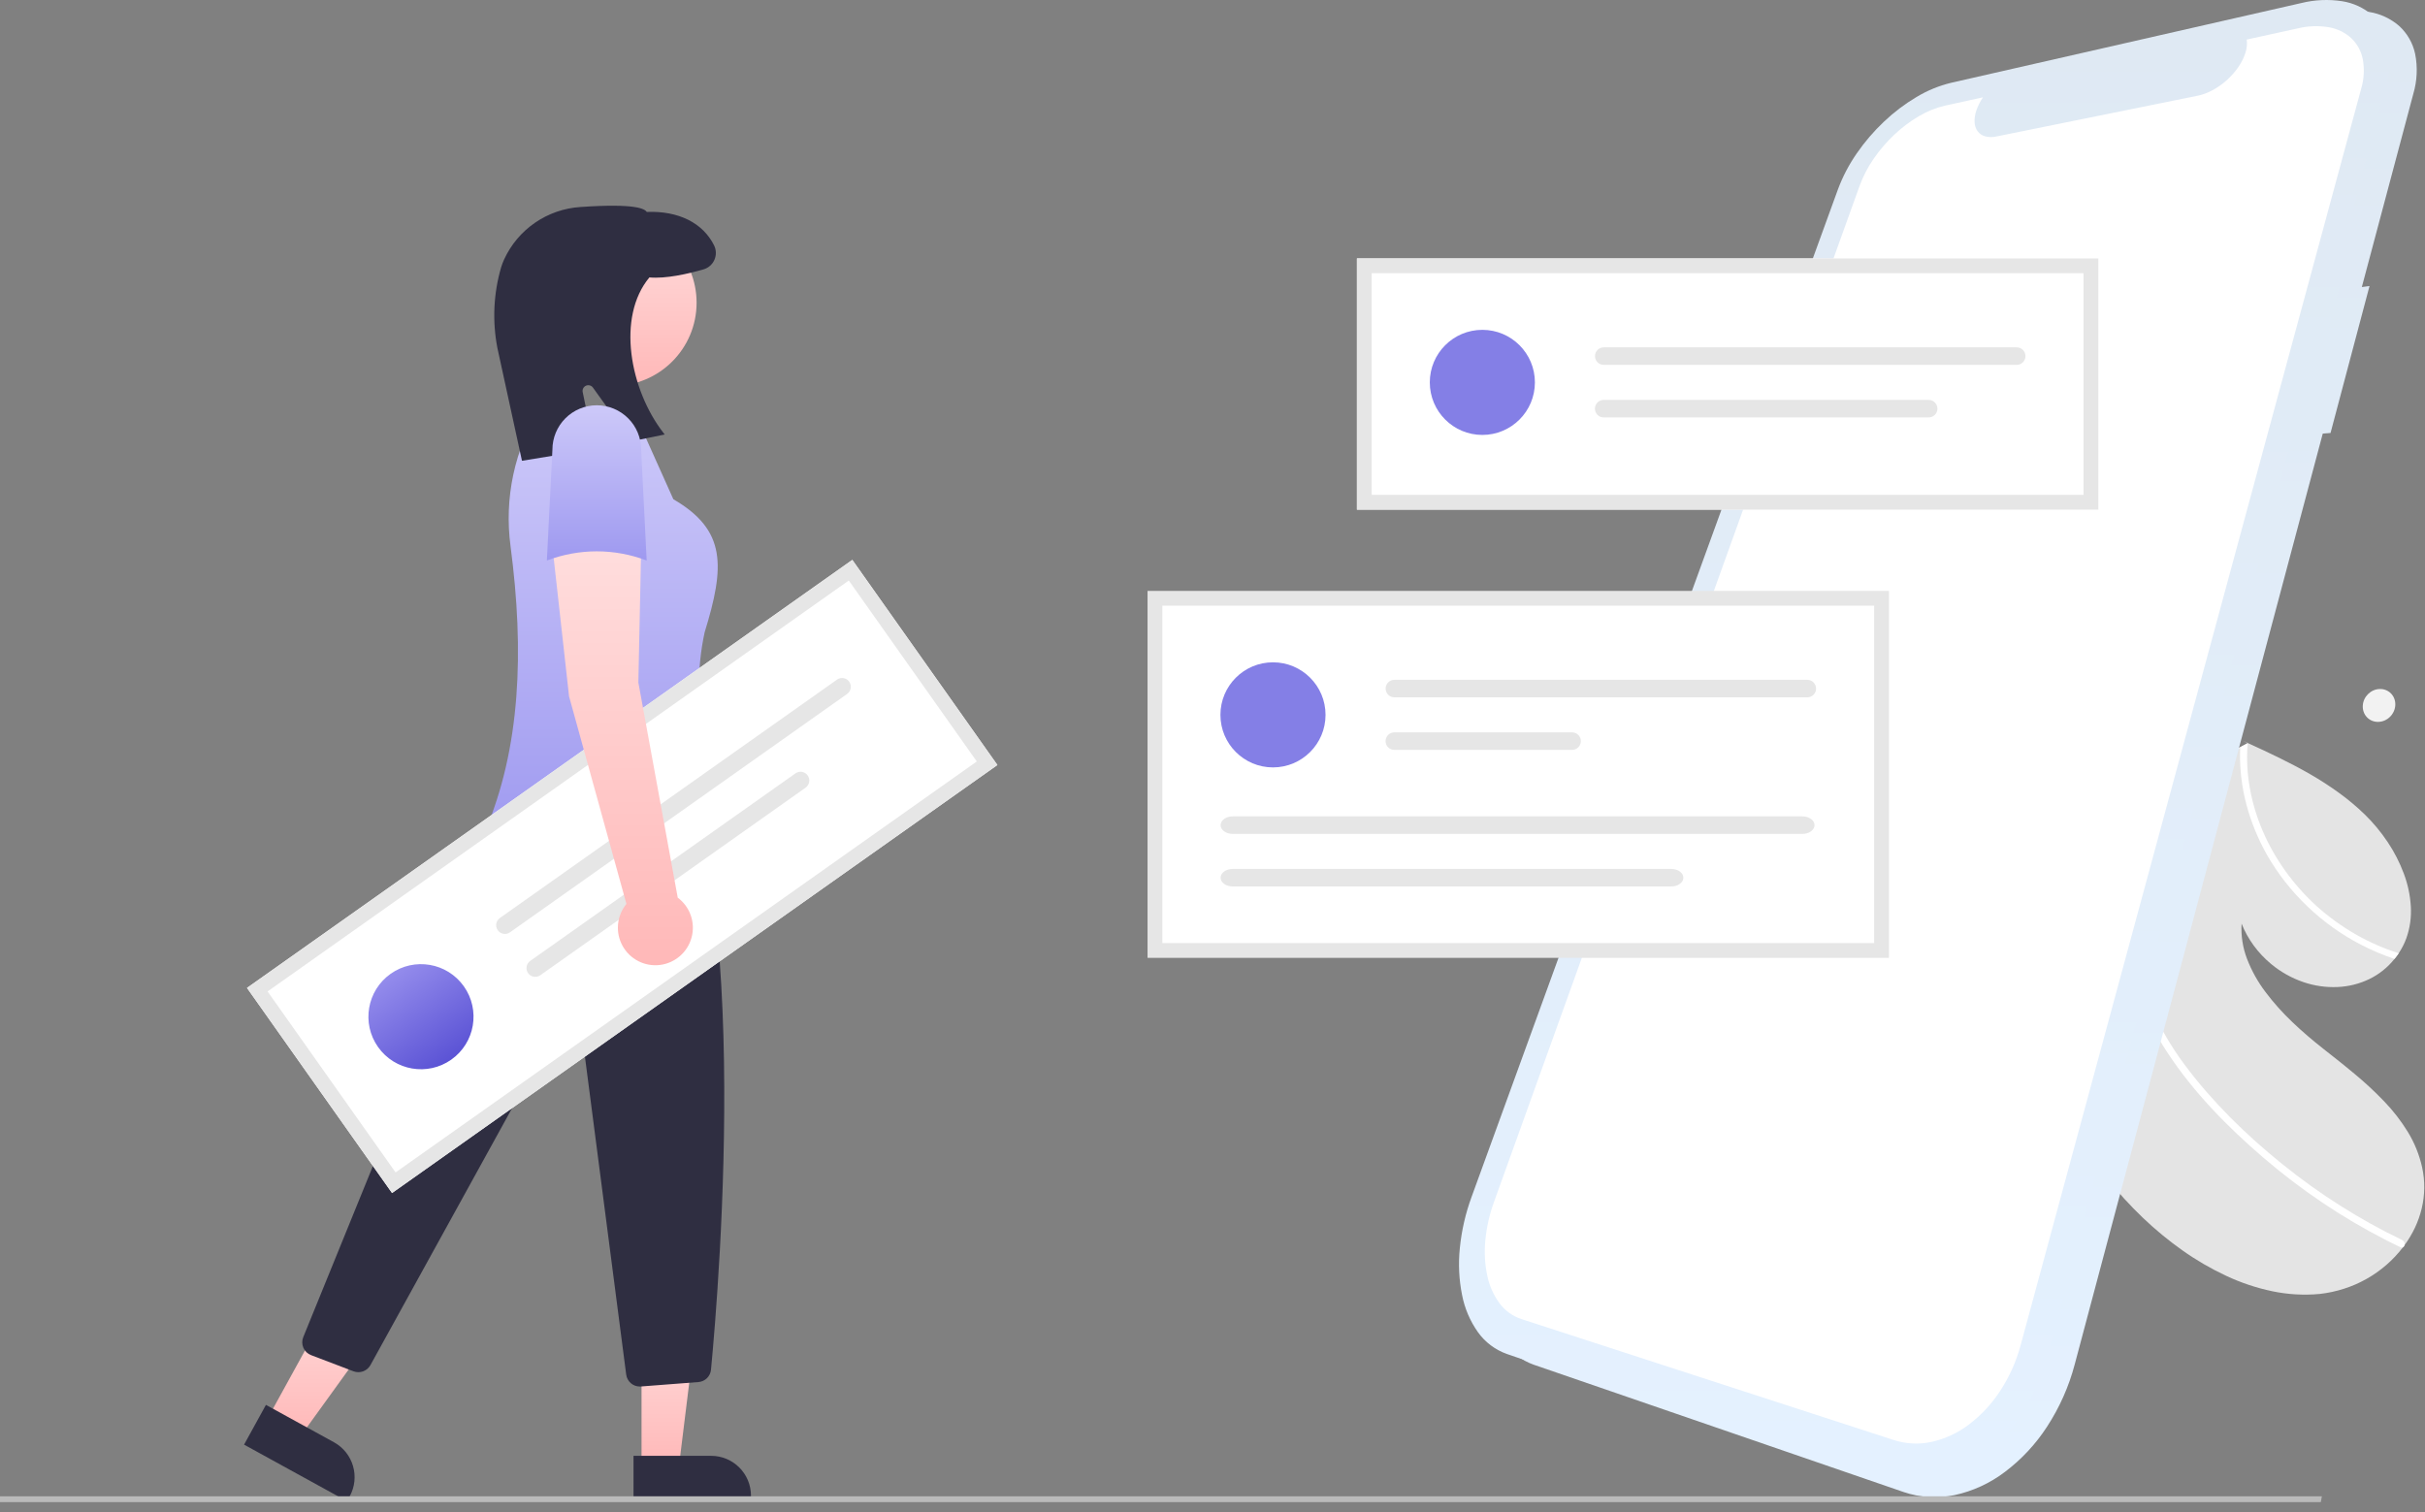 <?xml version="1.0" encoding="UTF-8"?>
<svg width="186px" height="116px" viewBox="0 0 186 116" version="1.1" xmlns="http://www.w3.org/2000/svg" xmlns:xlink="http://www.w3.org/1999/xlink">
    <rect x="0" y="0" width="186" height="116" fill="#808080" stroke="none"/>
    <title>流失客户提醒01</title>
    <defs>
        <linearGradient x1="50%" y1="0.421%" x2="50%" y2="100%" id="linearGradient-1">
            <stop stop-color="#DFE9F3" offset="0%"></stop>
            <stop stop-color="#E4F1FF" offset="100%"></stop>
        </linearGradient>
        <linearGradient x1="50%" y1="0%" x2="50%" y2="100%" id="linearGradient-2">
            <stop stop-color="#FFDDDD" offset="0%"></stop>
            <stop stop-color="#FFB8B8" offset="100%"></stop>
        </linearGradient>
        <linearGradient x1="50%" y1="0%" x2="50%" y2="100%" id="linearGradient-3">
            <stop stop-color="#FFDDDD" offset="0%"></stop>
            <stop stop-color="#FFB8B8" offset="100%"></stop>
        </linearGradient>
        <linearGradient x1="50%" y1="0%" x2="50%" y2="100%" id="linearGradient-4">
            <stop stop-color="#FFDDDD" offset="0%"></stop>
            <stop stop-color="#FFB8B8" offset="100%"></stop>
        </linearGradient>
        <linearGradient x1="50%" y1="0%" x2="50%" y2="100%" id="linearGradient-5">
            <stop stop-color="#CDC9F9" offset="0%"></stop>
            <stop stop-color="#9E99F0" offset="100%"></stop>
        </linearGradient>
        <linearGradient x1="50%" y1="0%" x2="50%" y2="100%" id="linearGradient-6">
            <stop stop-color="#948CEC" offset="0%"></stop>
            <stop stop-color="#5B53D5" offset="100%"></stop>
        </linearGradient>
        <linearGradient x1="50%" y1="0%" x2="50%" y2="100%" id="linearGradient-7">
            <stop stop-color="#FFDDDD" offset="0%"></stop>
            <stop stop-color="#FFB8B8" offset="100%"></stop>
        </linearGradient>
        <linearGradient x1="50%" y1="0%" x2="50%" y2="100%" id="linearGradient-8">
            <stop stop-color="#CDC9F9" offset="0%"></stop>
            <stop stop-color="#9E99F0" offset="100%"></stop>
        </linearGradient>
    </defs>
    <g id="页面-1" stroke="none" stroke-width="1" fill="none" fill-rule="evenodd">
        <g id="官网替换图片" transform="translate(-361, -4110)" fill-rule="nonzero">
            <g id="流失客户提醒01" transform="translate(361, 4110)">
                <path d="M161.582,90.356 C161.541,90.303 161.5,90.251 161.459,90.198 C161.418,90.145 161.378,90.092 161.337,90.039 C161.297,89.986 161.257,89.933 161.217,89.88 C161.177,89.827 161.137,89.773 161.097,89.719 C161.031,88.175 161.03,86.645 161.094,85.128 C161.157,83.622 161.285,82.134 161.477,80.664 C161.666,79.205 161.917,77.769 162.23,76.355 C162.54,74.952 162.91,73.575 163.339,72.225 C163.388,72.07 163.438,71.915 163.488,71.76 C163.539,71.606 163.591,71.452 163.643,71.3 C163.695,71.147 163.749,70.994 163.803,70.843 C163.857,70.691 163.912,70.54 163.968,70.389 C164.381,69.262 164.836,68.162 165.333,67.09 C165.826,66.025 166.358,64.99 166.931,63.984 C167.498,62.986 168.104,62.018 168.746,61.08 C169.385,60.15 170.058,59.253 170.768,58.388 L170.88,58.252 L170.992,58.117 L171.104,57.983 L171.217,57.849 L171.298,57.753 L171.381,57.658 C171.408,57.626 171.436,57.594 171.463,57.563 C171.491,57.531 171.519,57.5 171.548,57.47 L171.615,57.433 L171.682,57.396 L171.749,57.36 L171.815,57.323 L171.82,57.322 L171.824,57.32 L171.828,57.318 L171.832,57.316 L171.859,57.302 L171.885,57.287 L171.911,57.272 L171.937,57.257 L172.053,57.195 L172.168,57.134 L172.283,57.073 L172.398,57.011 L172.311,56.968 L172.091,56.858 L172.093,56.857 C172.111,56.866 172.13,56.874 172.149,56.883 C172.167,56.892 172.186,56.901 172.205,56.909 C172.223,56.918 172.242,56.926 172.26,56.935 C172.279,56.944 172.297,56.953 172.316,56.962 L172.337,56.971 L172.358,56.98 L172.38,56.99 C172.387,56.992 172.394,56.996 172.401,57 C172.407,57.003 172.414,57.006 172.42,57.008 L172.439,57.016 L172.458,57.024 L172.477,57.032 C173.276,57.398 174.078,57.77 174.869,58.16 C175.66,58.55 176.439,58.957 177.197,59.394 C177.953,59.829 178.685,60.302 179.391,60.813 C180.095,61.322 180.762,61.88 181.385,62.485 C182.043,63.128 182.632,63.838 183.141,64.604 C183.645,65.357 184.059,66.165 184.375,67.014 C184.68,67.822 184.861,68.671 184.913,69.532 C184.964,70.361 184.847,71.191 184.57,71.974 C184.533,72.076 184.493,72.177 184.449,72.276 C184.406,72.375 184.36,72.473 184.311,72.569 C184.262,72.665 184.21,72.76 184.155,72.853 C184.1,72.946 184.043,73.037 183.983,73.126 C183.957,73.163 183.932,73.2 183.906,73.237 C183.879,73.274 183.853,73.31 183.826,73.346 C183.799,73.382 183.772,73.418 183.744,73.453 C183.717,73.489 183.689,73.524 183.66,73.56 C183.137,74.218 182.471,74.749 181.714,75.114 C180.952,75.478 180.124,75.683 179.281,75.718 C178.395,75.755 177.509,75.626 176.67,75.339 C175.769,75.031 174.933,74.562 174.201,73.954 C173.949,73.745 173.709,73.521 173.484,73.282 C173.261,73.045 173.053,72.795 172.861,72.533 C172.671,72.273 172.497,72.001 172.341,71.719 C172.186,71.44 172.049,71.15 171.932,70.853 C171.877,71.777 172.02,72.702 172.353,73.566 C172.703,74.474 173.18,75.328 173.769,76.104 C174.39,76.929 175.08,77.701 175.831,78.412 C176.587,79.136 177.39,79.816 178.183,80.441 C178.976,81.067 179.796,81.707 180.591,82.374 C181.385,83.03 182.141,83.731 182.855,84.474 C183.548,85.191 184.161,85.981 184.682,86.831 C185.195,87.669 185.566,88.587 185.779,89.546 C186.008,90.591 185.996,91.675 185.745,92.714 C185.623,93.22 185.45,93.712 185.227,94.183 C185.002,94.657 184.733,95.109 184.423,95.532 L184.394,95.571 L184.365,95.609 L184.336,95.648 L184.305,95.686 C183.549,96.675 182.6,97.499 181.515,98.109 C180.969,98.416 180.393,98.668 179.797,98.859 C179.186,99.056 178.557,99.191 177.92,99.263 C176.708,99.375 175.485,99.305 174.293,99.056 C173.066,98.799 171.873,98.4 170.738,97.866 C169.565,97.317 168.444,96.664 167.387,95.914 C166.322,95.16 165.313,94.328 164.369,93.427 C164.118,93.188 163.872,92.944 163.63,92.696 C163.389,92.449 163.151,92.197 162.919,91.941 C162.686,91.684 162.458,91.424 162.236,91.16 C162.013,90.896 161.796,90.628 161.582,90.356 Z" id="bfbd69ed-0a30-4239-a70d-8568b89194ba" fill="#E4E4E4"></path>
                <path d="M181.075,72.465 C180.326,72.076 179.606,71.634 178.92,71.142 C177.549,70.159 176.325,68.988 175.283,67.662 C174.766,67.004 174.298,66.309 173.883,65.583 C173.536,64.97 173.229,64.335 172.962,63.683 C172.701,63.047 172.482,62.395 172.306,61.73 C172.133,61.081 172.005,60.421 171.922,59.755 C171.84,59.102 171.804,58.445 171.814,57.787 C171.815,57.75 171.816,57.713 171.817,57.677 C171.817,57.64 171.818,57.603 171.819,57.566 C171.82,57.529 171.822,57.493 171.823,57.456 L171.829,57.347 C171.797,57.372 171.766,57.397 171.735,57.422 L171.641,57.499 L171.548,57.575 L171.455,57.652 L171.395,57.702 L171.335,57.752 L171.275,57.802 L171.216,57.852 L171.298,57.757 L171.381,57.658 C171.409,57.626 171.436,57.595 171.464,57.563 C171.492,57.532 171.52,57.501 171.549,57.47 L171.616,57.433 L171.683,57.396 L171.748,57.36 L171.815,57.324 L171.819,57.322 L171.823,57.32 L171.827,57.318 L171.831,57.317 L171.858,57.302 L171.885,57.287 L171.911,57.272 L171.936,57.258 L172.052,57.196 L172.167,57.134 L172.283,57.073 L172.398,57.012 L172.308,56.967 L172.089,56.858 L172.09,56.857 C172.109,56.865 172.128,56.874 172.146,56.883 C172.165,56.892 172.183,56.9 172.202,56.908 C172.221,56.917 172.239,56.926 172.258,56.935 C172.276,56.943 172.295,56.952 172.313,56.962 L172.334,56.971 L172.356,56.98 L172.378,56.989 C172.385,56.992 172.392,56.995 172.399,56.999 L172.397,57.034 L172.394,57.067 L172.392,57.099 L172.39,57.132 C172.309,58.24 172.367,59.353 172.562,60.447 C172.763,61.572 173.092,62.671 173.543,63.721 C174.01,64.809 174.593,65.842 175.282,66.803 C175.994,67.798 176.811,68.714 177.717,69.536 C178.629,70.351 179.624,71.069 180.685,71.678 C181.21,71.978 181.749,72.251 182.303,72.494 C182.851,72.735 183.412,72.945 183.984,73.125 C183.958,73.163 183.933,73.2 183.906,73.236 C183.88,73.273 183.854,73.309 183.827,73.345 C183.8,73.381 183.773,73.417 183.745,73.453 C183.717,73.488 183.69,73.524 183.661,73.559 C183.441,73.486 183.222,73.408 183.004,73.326 C182.786,73.244 182.569,73.157 182.353,73.065 C182.137,72.974 181.923,72.878 181.71,72.778 C181.497,72.678 181.286,72.573 181.075,72.465 Z" id="a2347809-d406-465d-97ee-6d57ebf46a78" fill="#FFFFFF"></path>
                <path d="M166.243,80.744 C165.997,80.377 165.766,80.004 165.548,79.624 C165.33,79.244 165.127,78.859 164.937,78.469 C164.748,78.078 164.573,77.682 164.413,77.282 C164.253,76.882 164.107,76.478 163.977,76.07 C163.911,75.854 163.849,75.637 163.793,75.42 C163.737,75.202 163.686,74.984 163.641,74.766 C163.595,74.547 163.555,74.329 163.519,74.109 C163.484,73.89 163.454,73.671 163.43,73.452 C163.417,73.35 163.406,73.248 163.396,73.145 C163.387,73.043 163.378,72.941 163.37,72.838 C163.363,72.736 163.356,72.634 163.351,72.531 C163.346,72.429 163.341,72.327 163.338,72.226 C163.387,72.07 163.437,71.915 163.487,71.76 C163.538,71.606 163.59,71.452 163.642,71.299 C163.694,71.146 163.747,70.994 163.802,70.842 C163.856,70.69 163.911,70.539 163.967,70.388 C163.955,70.514 163.944,70.641 163.935,70.768 C163.927,70.895 163.92,71.022 163.915,71.149 C163.91,71.277 163.906,71.405 163.905,71.533 C163.903,71.661 163.904,71.79 163.906,71.919 C163.905,71.989 163.906,72.059 163.907,72.129 C163.909,72.199 163.911,72.269 163.913,72.34 C163.916,72.41 163.919,72.48 163.922,72.55 C163.926,72.62 163.93,72.69 163.935,72.76 C163.989,73.548 164.112,74.329 164.304,75.094 C164.498,75.869 164.751,76.627 165.061,77.363 C165.377,78.114 165.741,78.842 166.152,79.545 C166.569,80.261 167.025,80.952 167.519,81.617 C168.05,82.335 168.611,83.035 169.202,83.715 C169.794,84.395 170.408,85.057 171.044,85.7 C171.681,86.342 172.337,86.964 173.011,87.567 C173.686,88.17 174.371,88.751 175.068,89.312 C175.782,89.888 176.51,90.442 177.253,90.975 C177.995,91.507 178.75,92.016 179.517,92.501 C180.283,92.986 181.061,93.448 181.85,93.886 C182.64,94.324 183.438,94.737 184.246,95.125 C184.283,95.143 184.316,95.168 184.344,95.198 C184.372,95.228 184.394,95.262 184.41,95.299 C184.426,95.335 184.436,95.375 184.438,95.414 C184.441,95.454 184.435,95.495 184.423,95.533 C184.419,95.549 184.413,95.565 184.405,95.581 C184.398,95.595 184.39,95.61 184.38,95.623 C184.37,95.636 184.358,95.648 184.346,95.658 C184.334,95.669 184.32,95.678 184.306,95.686 C184.291,95.693 184.275,95.698 184.258,95.701 C184.242,95.704 184.225,95.704 184.209,95.703 C184.192,95.702 184.175,95.699 184.159,95.694 C184.142,95.689 184.125,95.682 184.11,95.673 C184.01,95.625 183.911,95.577 183.811,95.529 C183.711,95.481 183.612,95.432 183.513,95.383 C183.413,95.335 183.314,95.285 183.215,95.236 C183.116,95.186 183.017,95.135 182.918,95.084 C182.095,94.661 181.284,94.213 180.483,93.74 C179.682,93.267 178.893,92.769 178.116,92.246 C177.34,91.723 176.577,91.177 175.829,90.608 C175.08,90.038 174.347,89.446 173.63,88.831 C172.938,88.239 172.254,87.627 171.587,86.994 C170.92,86.362 170.269,85.709 169.643,85.035 C169.017,84.361 168.415,83.667 167.845,82.951 C167.276,82.236 166.739,81.5 166.243,80.744 Z" id="fd435d97-ab67-4bbc-9247-61e184ba81ed" fill="#FFFFFF"></path>
                <path d="M181.744,21.943 L181.155,22.02 L185.107,7.187 C185.398,6.197 185.445,5.15 185.245,4.138 C185.071,3.31 184.641,2.559 184.016,1.989 C183.361,1.42 182.558,1.048 181.701,0.915 C180.656,0.753 179.59,0.801 178.565,1.055 L178.565,1.055 L151.706,7.172 C150.769,7.4 149.871,7.769 149.045,8.267 C148.147,8.801 147.311,9.435 146.554,10.155 C145.775,10.891 145.076,11.706 144.468,12.588 C143.875,13.441 143.391,14.366 143.028,15.34 L143.028,15.34 L114.926,92.635 C114.459,93.906 114.155,95.231 114.022,96.579 C113.9,97.775 113.958,98.983 114.195,100.162 C114.393,101.186 114.806,102.157 115.408,103.01 C115.959,103.785 116.737,104.371 117.633,104.689 L117.633,104.689 L146.011,114.458 C147.272,114.887 148.625,114.968 149.928,114.691 C151.32,114.388 152.63,113.785 153.766,112.924 C155.041,111.965 156.138,110.79 157.006,109.452 C157.967,107.981 158.685,106.365 159.133,104.666 L159.133,104.666 L178.158,33.262 L178.755,33.214 L181.744,21.943 Z" id="e3ba7b84-95ab-4be0-b084-77760c6da15d" fill="url(#linearGradient-1)"></path>
                <path d="M179.691,21.122 L179.102,21.198 L183.054,6.366 C183.345,5.375 183.392,4.329 183.192,3.317 C183.018,2.489 182.588,1.737 181.963,1.168 C181.308,0.599 180.505,0.227 179.648,0.094 C178.604,-0.068 177.537,-0.02 176.512,0.234 L176.512,0.234 L149.653,6.351 C148.716,6.578 147.818,6.947 146.992,7.446 C146.094,7.98 145.258,8.613 144.501,9.334 C143.722,10.069 143.023,10.885 142.415,11.766 C141.822,12.62 141.338,13.545 140.975,14.519 L140.975,14.519 L112.873,91.814 C112.406,93.085 112.102,94.41 111.97,95.757 C111.847,96.954 111.905,98.162 112.142,99.341 C112.34,100.365 112.753,101.336 113.355,102.189 C113.906,102.964 114.684,103.55 115.58,103.867 L115.58,103.867 L143.958,113.637 C145.219,114.066 146.572,114.147 147.875,113.87 C149.267,113.567 150.577,112.964 151.713,112.103 C152.988,111.144 154.085,109.969 154.953,108.63 C155.914,107.16 156.632,105.544 157.08,103.845 L157.08,103.845 L176.105,32.441 L176.702,32.393 L179.691,21.122 Z" id="b5993d63-c6a8-428b-8f96-914fd0c3ef98" fill="url(#linearGradient-1)"></path>
                <path d="M176.274,2.17 L172.326,3.035 C172.369,3.376 172.335,3.723 172.227,4.05 C172.104,4.432 171.925,4.794 171.697,5.124 C171.184,5.874 170.499,6.491 169.699,6.922 C169.603,6.973 169.507,7.02 169.412,7.063 C169.317,7.107 169.222,7.146 169.127,7.181 C169.032,7.216 168.938,7.247 168.845,7.274 C168.751,7.301 168.659,7.324 168.567,7.342 L153.131,10.468 C152.845,10.534 152.547,10.531 152.262,10.458 C152.032,10.397 151.83,10.26 151.687,10.071 C151.542,9.868 151.461,9.626 151.452,9.377 C151.441,9.059 151.491,8.742 151.6,8.443 C151.628,8.362 151.659,8.281 151.694,8.2 C151.729,8.118 151.767,8.036 151.809,7.954 C151.85,7.872 151.894,7.791 151.943,7.709 C151.992,7.628 152.043,7.547 152.097,7.466 L149.174,8.106 C148.47,8.271 147.796,8.544 147.175,8.915 C146.497,9.314 145.866,9.79 145.296,10.331 C144.707,10.885 144.179,11.5 143.721,12.165 C143.274,12.808 142.911,13.505 142.64,14.24 L114.591,92.206 C114.242,93.164 114.018,94.163 113.924,95.179 C113.838,96.075 113.889,96.979 114.075,97.86 C114.231,98.621 114.549,99.34 115.007,99.967 C115.427,100.537 116.012,100.962 116.684,101.186 L116.684,101.186 L145.27,110.473 C146.213,110.776 147.22,110.821 148.187,110.604 C149.216,110.368 150.183,109.915 151.022,109.274 C151.96,108.563 152.768,107.695 153.41,106.708 C154.12,105.623 154.652,104.433 154.988,103.181 L154.988,103.181 L181.107,6.797 C181.326,6.061 181.367,5.284 181.226,4.529 C181.103,3.911 180.79,3.346 180.331,2.914 C179.85,2.482 179.256,2.196 178.618,2.089 C177.84,1.958 177.042,1.986 176.274,2.17 L176.274,2.17 Z" id="f76bb9a3-d246-4a39-a954-55c4fdcd575d" fill="#FFFFFF"></path>
                <polygon id="路径" fill="#FFFFFF" points="160.944 39.095 104.077 39.095 104.077 19.825 160.944 19.825"></polygon>
                <rect id="矩形" fill="#FFFFFF" x="88.585" y="45.897" width="55.733" height="27.016"></rect>
                <circle id="椭圆形" fill="#847FE6" cx="97.639" cy="54.839" r="4.031"></circle>
                <path d="M106.95,52.151 C106.579,52.151 106.278,52.452 106.278,52.823 C106.278,53.194 106.579,53.495 106.95,53.495 L138.625,53.495 C138.995,53.494 139.295,53.193 139.295,52.823 C139.295,52.452 138.995,52.152 138.625,52.151 L106.95,52.151 Z" id="路径" fill="#E6E6E6"></path>
                <path d="M106.95,56.182 C106.709,56.182 106.487,56.309 106.366,56.517 C106.246,56.725 106.245,56.981 106.365,57.189 C106.485,57.397 106.707,57.526 106.947,57.526 L120.58,57.526 C120.82,57.526 121.042,57.398 121.162,57.19 C121.282,56.982 121.282,56.726 121.162,56.518 C121.042,56.31 120.82,56.182 120.58,56.182 L106.95,56.182 Z" id="路径" fill="#E6E6E6"></path>
                <path d="M94.547,62.627 C94.036,62.627 93.62,62.929 93.62,63.299 C93.62,63.67 94.036,63.971 94.547,63.971 L138.249,63.971 C138.76,63.971 139.176,63.67 139.176,63.299 C139.176,62.929 138.76,62.627 138.249,62.627 L94.547,62.627 Z" id="路径" fill="#E6E6E6"></path>
                <path d="M94.547,66.659 C94.036,66.659 93.62,66.96 93.62,67.331 C93.62,67.701 94.036,68.003 94.547,68.003 L128.189,68.003 C128.7,68.003 129.116,67.701 129.116,67.331 C129.116,66.96 128.7,66.659 128.189,66.659 L94.547,66.659 Z" id="路径" fill="#E6E6E6"></path>
                <path d="M144.885,73.48 L88.018,73.48 L88.018,45.33 L144.885,45.33 L144.885,73.48 Z M89.152,72.346 L143.751,72.346 L143.751,46.463 L89.152,46.463 L89.152,72.346 Z" id="形状" fill="#E6E6E6"></path>
                <circle id="椭圆形" fill="#847FE6" cx="113.698" cy="29.334" r="4.031"></circle>
                <path d="M123.008,26.646 C122.637,26.646 122.337,26.947 122.337,27.318 C122.337,27.689 122.637,27.99 123.008,27.99 L154.684,27.99 C155.054,27.989 155.354,27.688 155.354,27.318 C155.354,26.947 155.054,26.647 154.684,26.646 L123.008,26.646 Z" id="路径" fill="#E6E6E6"></path>
                <path d="M123.008,30.677 C122.768,30.677 122.546,30.804 122.425,31.012 C122.304,31.22 122.304,31.476 122.424,31.684 C122.543,31.892 122.765,32.021 123.006,32.021 L147.93,32.021 C148.301,32.021 148.602,31.72 148.602,31.349 C148.602,30.978 148.301,30.677 147.93,30.677 L123.008,30.677 Z" id="路径" fill="#E6E6E6"></path>
                <path d="M160.944,39.095 L104.077,39.095 L104.077,19.825 L160.944,19.825 L160.944,39.095 Z M105.21,37.962 L159.81,37.962 L159.81,20.958 L105.21,20.958 L105.21,37.962 Z" id="形状" fill="#E6E6E6"></path>
                <polygon id="路径" fill="url(#linearGradient-2)" points="49.207 112.501 52.073 112.501 53.437 101.444 49.206 101.444"></polygon>
                <path d="M48.593,111.682 L57.602,111.682 L57.602,115.163 L51.649,115.163 C49.961,115.163 48.593,113.794 48.593,112.106 L48.593,111.682 Z" id="路径" fill="#2F2E41" transform="translate(53.097, 113.422) rotate(179.997) translate(-53.097, -113.422) "></path>
                <polygon id="路径" fill="url(#linearGradient-3)" points="20.542 108.786 23.054 110.167 29.576 101.135 25.869 99.097"></polygon>
                <path d="M19.003,109.727 L28.012,109.727 L28.012,113.208 L22.059,113.208 C20.371,113.208 19.003,111.84 19.003,110.152 L19.003,109.727 L19.003,109.727 Z" id="路径" fill="#2F2E41" transform="translate(23.507, 111.467) rotate(-151.199) translate(-23.507, -111.467) "></path>
                <path d="M49.073,106.364 C48.545,106.364 48.098,105.971 48.03,105.447 L44.445,77.821 C44.413,77.57 44.223,77.369 43.975,77.322 C43.726,77.275 43.476,77.393 43.354,77.614 L28.413,104.721 C28.158,105.179 27.607,105.381 27.117,105.197 L23.86,103.956 C23.595,103.855 23.383,103.652 23.27,103.392 C23.157,103.133 23.153,102.838 23.26,102.576 L33.61,77.151 C33.636,77.086 33.654,77.019 33.663,76.949 C35.065,66.099 38.632,60.582 39.691,59.149 C39.848,58.935 39.892,58.658 39.807,58.407 L39.662,57.97 C39.543,57.617 39.62,57.228 39.864,56.947 C43.683,52.597 50.339,54.97 50.405,54.995 L50.439,55.007 L50.46,55.036 C57.923,65.271 55.163,98.514 54.534,105.074 C54.486,105.583 54.078,105.983 53.568,106.021 L49.155,106.361 C49.127,106.363 49.1,106.364 49.073,106.364 Z" id="路径" fill="#2F2E41"></path>
                <circle id="椭圆形" fill="url(#linearGradient-4)" cx="47.049" cy="23.222" r="6.38"></circle>
                <path d="M37.186,63.817 L55.959,65.525 C54.322,59.834 52.823,54.163 54.045,48.513 C55.597,43.468 55.741,40.674 51.647,38.298 L48.882,32.131 L43.879,31.949 L41.44,31.281 C39.469,34.45 38.662,38.206 39.159,41.905 C40.22,49.948 39.933,57.412 37.186,63.817 Z" id="路径" fill="url(#linearGradient-5)"></path>
                <path d="M40.036,35.348 L38.148,26.682 C37.754,24.63 37.853,22.515 38.436,20.509 C38.5,20.303 38.576,20.102 38.665,19.906 C39.73,17.585 41.985,16.038 44.534,15.879 C48.825,15.583 49.455,16.035 49.61,16.258 C52.035,16.161 53.916,17.097 54.774,18.831 C54.944,19.179 54.951,19.585 54.793,19.939 C54.635,20.293 54.329,20.559 53.956,20.666 C52.757,21.011 51.073,21.395 49.809,21.282 C47.277,24.32 48.312,29.885 50.881,33.2 L50.982,33.331 L48.437,33.852 L45.479,29.733 C45.358,29.565 45.137,29.504 44.947,29.587 C44.758,29.67 44.652,29.874 44.694,30.077 L45.592,34.44 L40.036,35.348 Z" id="路径" fill="#2F2E41"></path>
                <polygon id="路径" fill="#BABABA" points="178.01 115.23 0 115.23 0 114.782 178.091 114.782"></polygon>
                <polygon id="路径" fill="#FFFFFF" points="76.501 58.685 30.07 91.519 18.944 75.785 65.374 42.951"></polygon>
                <circle id="椭圆形" fill="url(#linearGradient-6)" transform="translate(32.289, 77.994) rotate(-35.266) translate(-32.289, -77.994) " cx="32.289" cy="77.994" r="4.031"></circle>
                <path d="M38.339,70.423 C38.036,70.638 37.964,71.057 38.179,71.36 C38.393,71.663 38.812,71.735 39.115,71.521 L64.977,53.232 C65.279,53.017 65.35,52.599 65.137,52.297 C64.923,51.994 64.504,51.922 64.201,52.135 L38.339,70.423 Z" id="路径" fill="#E6E6E6"></path>
                <path d="M40.667,73.715 C40.364,73.929 40.291,74.348 40.505,74.651 C40.718,74.954 41.137,75.027 41.441,74.814 L41.443,74.812 L61.791,60.423 C62.094,60.209 62.165,59.79 61.951,59.487 C61.737,59.184 61.318,59.112 61.015,59.326 L40.667,73.715 Z" id="路径" fill="#E6E6E6"></path>
                <path d="M76.501,58.685 L30.07,91.519 L18.944,75.785 L65.374,42.951 L76.501,58.685 Z M30.341,89.939 L74.921,58.414 L65.103,44.531 L20.524,76.056 L30.341,89.939 Z" id="形状" fill="#E6E6E6"></path>
                <path d="M182.519,52.856 C182.684,52.849 182.848,52.877 183.001,52.938 C183.147,52.996 183.279,53.084 183.389,53.195 C183.499,53.308 183.586,53.442 183.642,53.589 C183.702,53.744 183.729,53.911 183.722,54.078 C183.716,54.249 183.676,54.417 183.605,54.573 C183.536,54.726 183.44,54.865 183.321,54.983 C183.203,55.101 183.065,55.197 182.912,55.265 C182.758,55.334 182.591,55.373 182.422,55.377 C182.257,55.382 182.093,55.353 181.94,55.291 C181.796,55.232 181.664,55.143 181.555,55.031 C181.446,54.918 181.361,54.785 181.305,54.638 C181.246,54.482 181.22,54.317 181.227,54.151 C181.234,53.981 181.273,53.813 181.344,53.658 C181.412,53.507 181.508,53.369 181.625,53.251 C181.742,53.134 181.88,53.038 182.031,52.969 C182.185,52.9 182.351,52.861 182.519,52.856 Z" id="ecbdc040-0b9a-4be9-8952-5ef77de340c4" fill="#F2F2F2"></path>
                <path d="M51.983,68.861 L48.963,52.355 L49.176,42.148 L42.371,41.935 L43.647,53.419 L48.047,69.342 C47.3,70.251 47.181,71.522 47.747,72.553 C48.313,73.584 49.449,74.167 50.617,74.024 C51.784,73.881 52.747,73.042 53.048,71.905 C53.349,70.768 52.927,69.562 51.983,68.861 L51.983,68.861 Z" id="路径" fill="url(#linearGradient-7)"></path>
                <path d="M41.946,42.999 C44.411,42.06 47.136,42.06 49.601,42.999 L49.176,34.493 C49.176,33.59 48.818,32.725 48.179,32.087 C47.541,31.449 46.676,31.09 45.774,31.09 L45.774,31.09 C44.871,31.09 44.006,31.449 43.368,32.087 C42.73,32.725 42.371,33.59 42.371,34.493 L41.946,42.999 Z" id="路径" fill="url(#linearGradient-8)"></path>
            </g>
        </g>
    </g>
</svg>